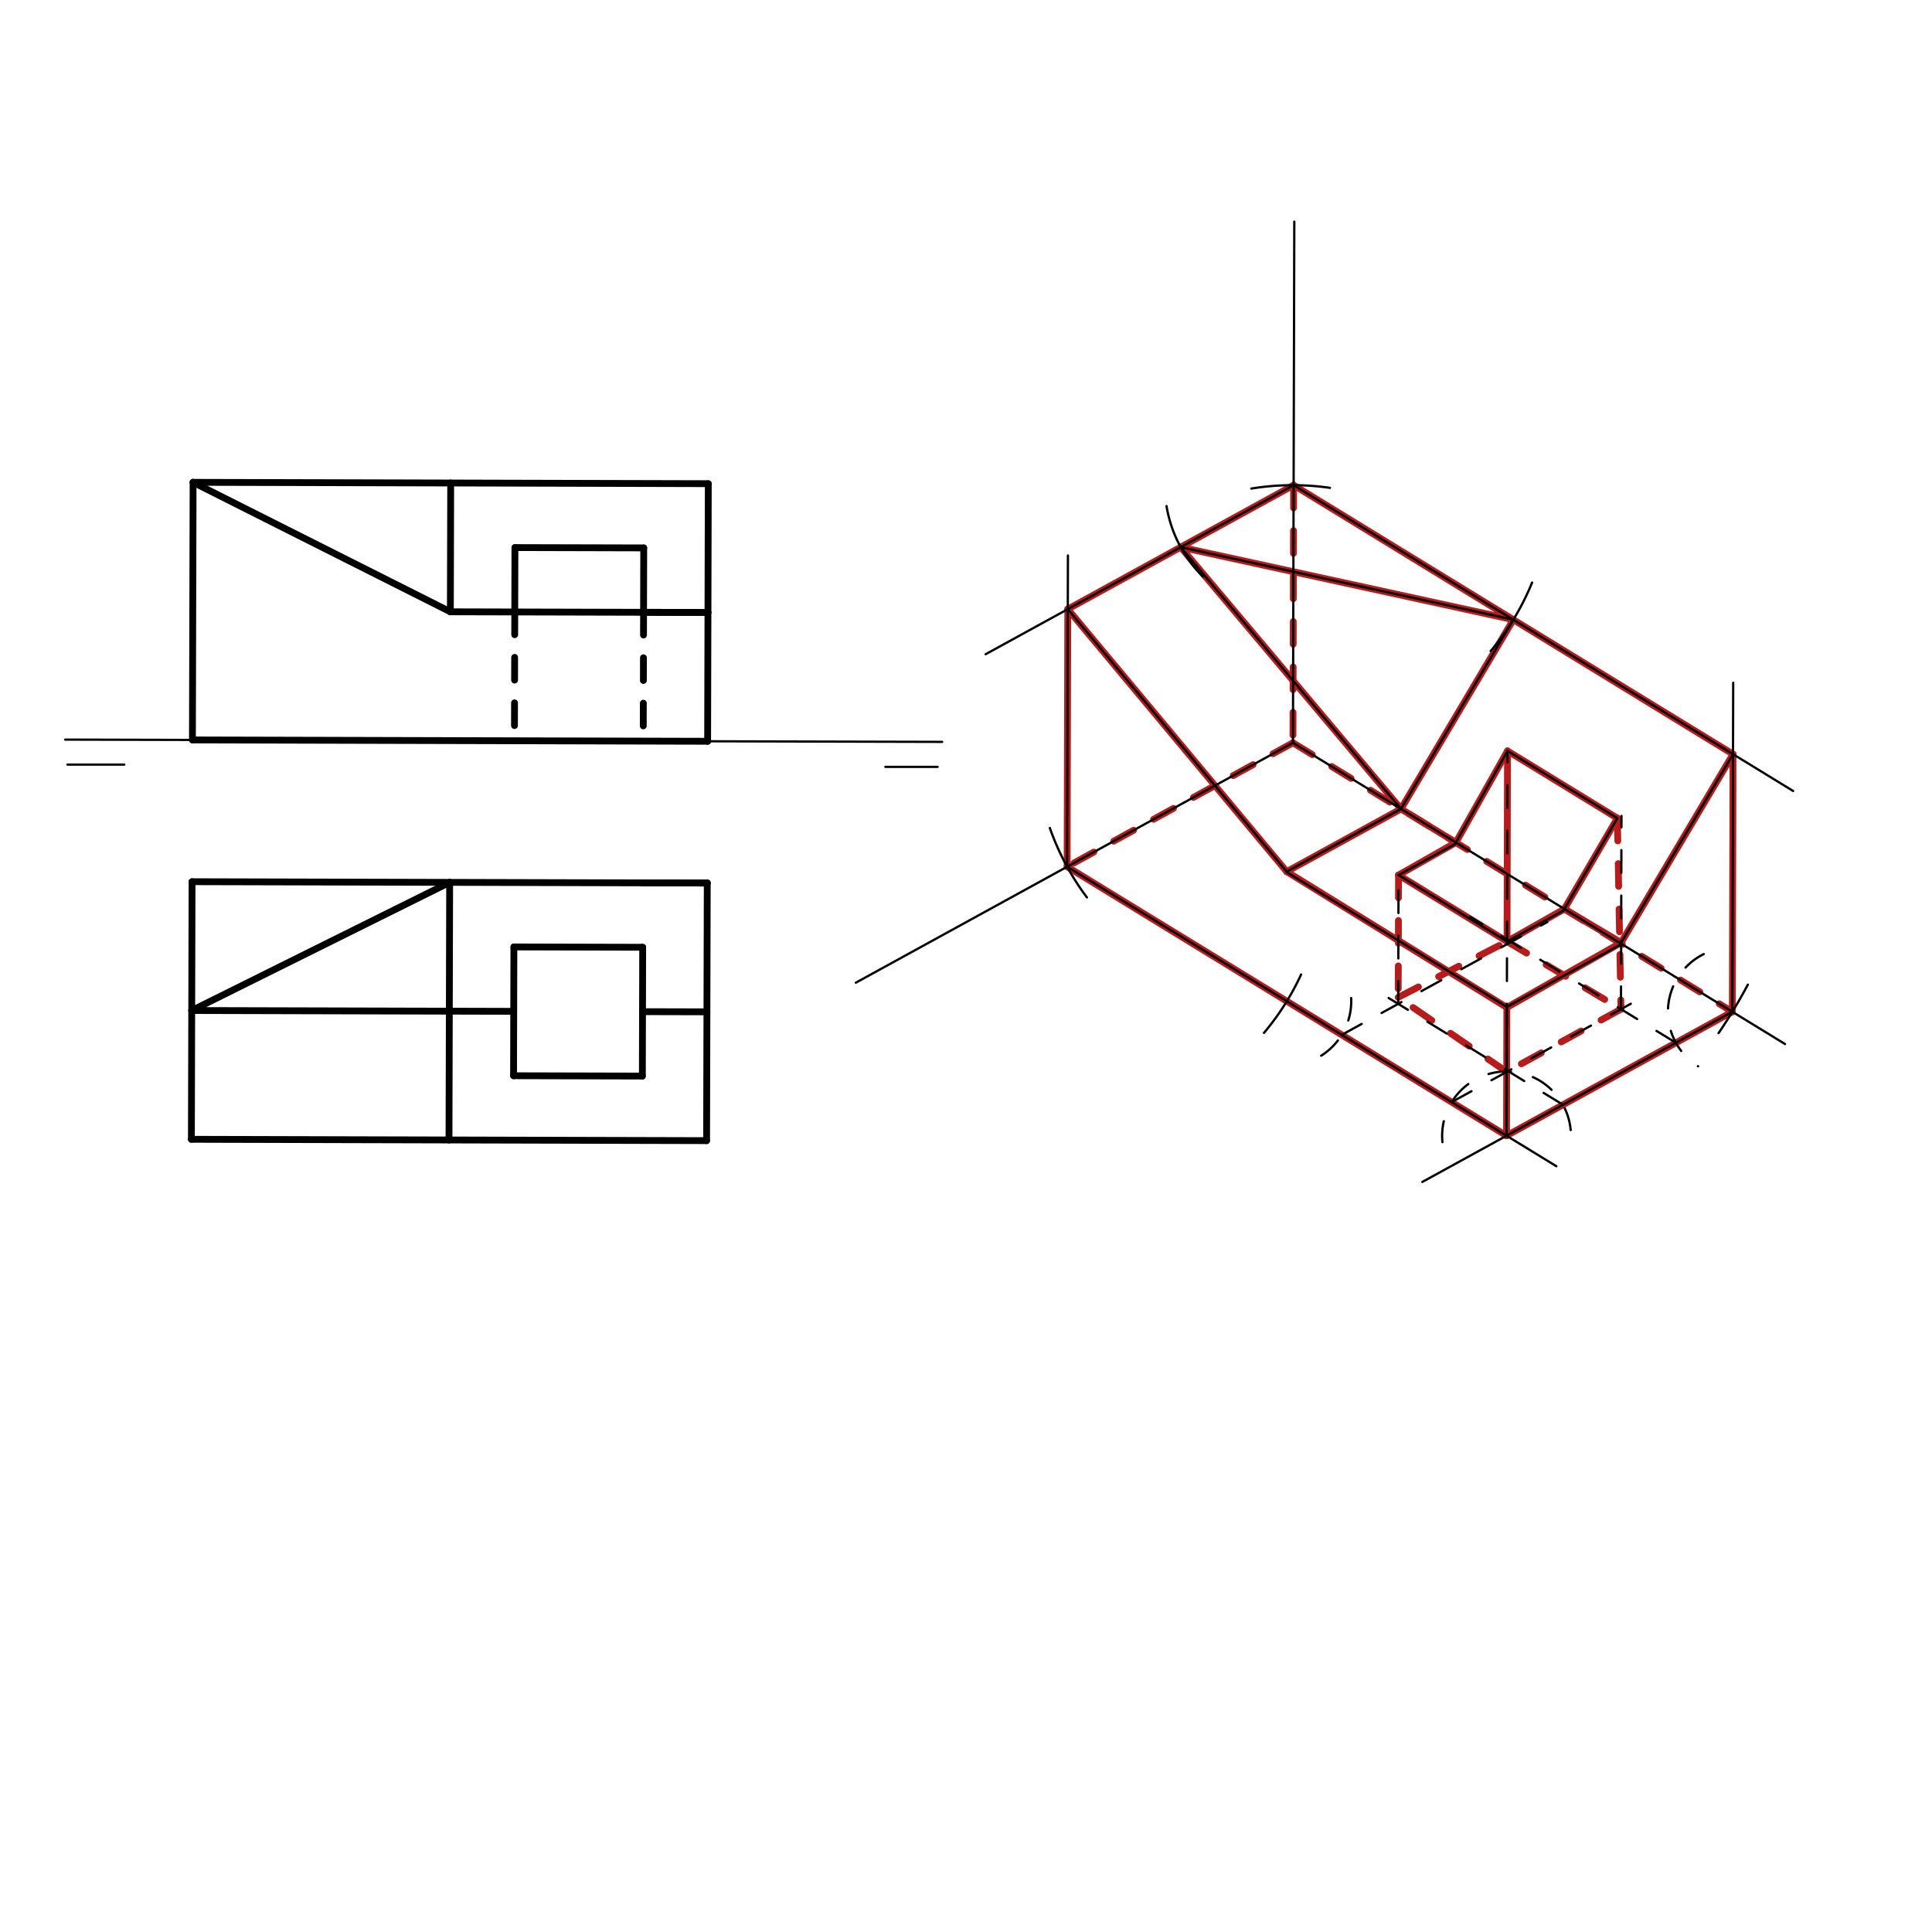 <svg xmlns="http://www.w3.org/2000/svg" class="svg--1it" height="100%" preserveAspectRatio="xMidYMid meet" viewBox="0 0 850.394 850.394" width="100%"><defs><marker id="marker-arrow" markerHeight="16" markerUnits="userSpaceOnUse" markerWidth="24" orient="auto-start-reverse" refX="24" refY="4" viewBox="0 0 24 8"><path d="M 0 0 L 24 4 L 0 8 z" stroke="inherit"></path></marker></defs><g class="aux-layer--1FB"><g class="element--2qn"><line stroke="#B71C1C" stroke-dasharray="none" stroke-linecap="round" stroke-width="3" x1="569.403" x2="470.003" y1="213.561" y2="268.116"></line></g><g class="element--2qn"><line stroke="#B71C1C" stroke-dasharray="none" stroke-linecap="round" stroke-width="3" x1="470.003" x2="469.71" y1="268.116" y2="381.501"></line></g><g class="element--2qn"><line stroke="#B71C1C" stroke-dasharray="none" stroke-linecap="round" stroke-width="3" x1="469.71" x2="663.116" y1="381.501" y2="499.905"></line></g><g class="element--2qn"><line stroke="#B71C1C" stroke-dasharray="none" stroke-linecap="round" stroke-width="3" x1="663.116" x2="762.515" y1="499.905" y2="445.351"></line></g><g class="element--2qn"><line stroke="#B71C1C" stroke-dasharray="none" stroke-linecap="round" stroke-width="3" x1="762.515" x2="762.809" y1="445.351" y2="331.965"></line></g><g class="element--2qn"><line stroke="#B71C1C" stroke-dasharray="none" stroke-linecap="round" stroke-width="3" x1="762.809" x2="569.403" y1="331.965" y2="213.561"></line></g><g class="element--2qn"><line stroke="#B71C1C" stroke-dasharray="none" stroke-linecap="round" stroke-width="3" x1="666.106" x2="519.703" y1="272.763" y2="240.839"></line></g><g class="element--2qn"><line stroke="#B71C1C" stroke-dasharray="none" stroke-linecap="round" stroke-width="3" x1="519.703" x2="616.66" y1="240.839" y2="356.058"></line></g><g class="element--2qn"><line stroke="#B71C1C" stroke-dasharray="none" stroke-linecap="round" stroke-width="3" x1="666.106" x2="616.66" y1="272.763" y2="356.058"></line></g><g class="element--2qn"><line stroke="#B71C1C" stroke-dasharray="none" stroke-linecap="round" stroke-width="3" x1="470.003" x2="566.368" y1="268.116" y2="383.66"></line></g><g class="element--2qn"><line stroke="#B71C1C" stroke-dasharray="none" stroke-linecap="round" stroke-width="3" x1="566.368" x2="616.66" y1="383.66" y2="356.058"></line></g><g class="element--2qn"><line stroke="#B71C1C" stroke-dasharray="none" stroke-linecap="round" stroke-width="3" x1="762.809" x2="713.565" y1="331.965" y2="414.92"></line></g><g class="element--2qn"><line stroke="#B71C1C" stroke-dasharray="none" stroke-linecap="round" stroke-width="3" x1="713.565" x2="663.262" y1="414.92" y2="443.45"></line></g><g class="element--2qn"><line stroke="#B71C1C" stroke-dasharray="none" stroke-linecap="round" stroke-width="3" x1="663.262" x2="663.116" y1="443.45" y2="499.905"></line></g><g class="element--2qn"><line stroke="#B71C1C" stroke-dasharray="none" stroke-linecap="round" stroke-width="3" x1="566.368" x2="663.262" y1="383.66" y2="443.45"></line></g><g class="element--2qn"><line stroke="#B71C1C" stroke-dasharray="none" stroke-linecap="round" stroke-width="3" x1="663.554" x2="711.906" y1="330.539" y2="360.14"></line></g><g class="element--2qn"><line stroke="#B71C1C" stroke-dasharray="none" stroke-linecap="round" stroke-width="3" x1="711.906" x2="688.583" y1="360.14" y2="400.09"></line></g><g class="element--2qn"><line stroke="#B71C1C" stroke-dasharray="none" stroke-linecap="round" stroke-width="3" x1="688.583" x2="663.337" y1="400.09" y2="414.406"></line></g><g class="element--2qn"><line stroke="#B71C1C" stroke-dasharray="none" stroke-linecap="round" stroke-width="3" x1="663.337" x2="615.585" y1="414.406" y2="385.172"></line></g><g class="element--2qn"><line stroke="#B71C1C" stroke-dasharray="none" stroke-linecap="round" stroke-width="3" x1="615.585" x2="640.821" y1="385.172" y2="370.849"></line></g><g class="element--2qn"><line stroke="#B71C1C" stroke-dasharray="none" stroke-linecap="round" stroke-width="3" x1="640.821" x2="663.554" y1="370.849" y2="330.539"></line></g><g class="element--2qn"><line stroke="#B71C1C" stroke-dasharray="none" stroke-linecap="round" stroke-width="3" x1="616.66" x2="640.821" y1="356.058" y2="370.849"></line></g><g class="element--2qn"><line stroke="#B71C1C" stroke-dasharray="none" stroke-linecap="round" stroke-width="3" x1="688.583" x2="713.565" y1="400.09" y2="414.92"></line></g><g class="element--2qn"><line stroke="#B71C1C" stroke-dasharray="none" stroke-linecap="round" stroke-width="3" x1="663.554" x2="663.337" y1="330.539" y2="414.406"></line></g><g class="element--2qn"><line stroke="#B71C1C" stroke-dasharray="10" stroke-linecap="round" stroke-width="3" x1="615.585" x2="615.438" y1="385.172" y2="441.865"></line></g><g class="element--2qn"><line stroke="#B71C1C" stroke-dasharray="10" stroke-linecap="round" stroke-width="3" x1="615.446" x2="663.337" y1="438.989" y2="414.406"></line></g><g class="element--2qn"><line stroke="#B71C1C" stroke-dasharray="10" stroke-linecap="round" stroke-width="3" x1="663.337" x2="713.489" y1="414.406" y2="444.189"></line></g><g class="element--2qn"><line stroke="#B71C1C" stroke-dasharray="10" stroke-linecap="round" stroke-width="3" x1="713.489" x2="663.189" y1="444.189" y2="471.796"></line></g><g class="element--2qn"><line stroke="#B71C1C" stroke-dasharray="10" stroke-linecap="round" stroke-width="3" x1="663.189" x2="615.446" y1="471.796" y2="438.989"></line></g><g class="element--2qn"><line stroke="#B71C1C" stroke-dasharray="10" stroke-linecap="round" stroke-width="3" x1="711.906" x2="713.489" y1="360.14" y2="444.189"></line></g><g class="element--2qn"><line stroke="#B71C1C" stroke-dasharray="10" stroke-linecap="round" stroke-width="3" x1="569.403" x2="569.109" y1="213.561" y2="326.947"></line></g><g class="element--2qn"><line stroke="#B71C1C" stroke-dasharray="10" stroke-linecap="round" stroke-width="3" x1="569.109" x2="469.71" y1="326.947" y2="381.501"></line></g><g class="element--2qn"><line stroke="#B71C1C" stroke-dasharray="10" stroke-linecap="round" stroke-width="3" x1="569.109" x2="762.515" y1="326.947" y2="445.351"></line></g></g><g class="main-layer--3Vd"><g class="element--2qn"><line stroke="#000000" stroke-dasharray="none" stroke-linecap="round" stroke-width="1" x1="28.703" x2="414.703" y1="325.547" y2="326.547"></line></g><g class="element--2qn"><line stroke="#000000" stroke-dasharray="none" stroke-linecap="round" stroke-width="1" x1="29.703" x2="54.703" y1="336.547" y2="336.547"></line></g><g class="element--2qn"><line stroke="#000000" stroke-dasharray="none" stroke-linecap="round" stroke-width="1" x1="412.703" x2="389.703" y1="337.547" y2="337.547"></line></g><g class="element--2qn"><line stroke="#000000" stroke-dasharray="none" stroke-linecap="round" stroke-width="3" x1="84.7" x2="311.471" y1="325.692" y2="326.279"></line></g><g class="element--2qn"><line stroke="#000000" stroke-dasharray="none" stroke-linecap="round" stroke-width="3" x1="311.471" x2="311.765" y1="326.279" y2="212.894"></line></g><g class="element--2qn"><line stroke="#000000" stroke-dasharray="none" stroke-linecap="round" stroke-width="3" x1="311.765" x2="84.994" y1="212.894" y2="212.306"></line></g><g class="element--2qn"><line stroke="#000000" stroke-dasharray="none" stroke-linecap="round" stroke-width="3" x1="84.994" x2="84.7" y1="212.306" y2="325.692"></line></g><g class="element--2qn"><line stroke="#000000" stroke-dasharray="none" stroke-linecap="round" stroke-width="3" x1="84.245" x2="84.538" y1="501.478" y2="388.093"></line></g><g class="element--2qn"><line stroke="#000000" stroke-dasharray="none" stroke-linecap="round" stroke-width="3" x1="84.538" x2="311.309" y1="388.093" y2="388.68"></line></g><g class="element--2qn"><line stroke="#000000" stroke-dasharray="none" stroke-linecap="round" stroke-width="3" x1="311.309" x2="311.016" y1="388.68" y2="502.066"></line></g><g class="element--2qn"><line stroke="#000000" stroke-dasharray="none" stroke-linecap="round" stroke-width="3" x1="311.016" x2="84.245" y1="502.066" y2="501.478"></line></g><g class="element--2qn"><line stroke="#000000" stroke-dasharray="none" stroke-linecap="round" stroke-width="3" x1="311.618" x2="198.232" y1="269.587" y2="269.293"></line></g><g class="element--2qn"><line stroke="#000000" stroke-dasharray="none" stroke-linecap="round" stroke-width="3" x1="198.232" x2="84.994" y1="269.293" y2="212.306"></line></g><g class="element--2qn"><line stroke="#000000" stroke-dasharray="none" stroke-linecap="round" stroke-width="3" x1="198.232" x2="198.379" y1="269.293" y2="212.6"></line></g><g class="element--2qn"><line stroke="#000000" stroke-dasharray="none" stroke-linecap="round" stroke-width="3" x1="311.618" x2="283.272" y1="269.587" y2="269.513"></line></g><g class="element--2qn"><line stroke="#000000" stroke-dasharray="none" stroke-linecap="round" stroke-width="3" x1="283.272" x2="283.345" y1="269.513" y2="241.167"></line></g><g class="element--2qn"><line stroke="#000000" stroke-dasharray="none" stroke-linecap="round" stroke-width="3" x1="283.345" x2="226.652" y1="241.167" y2="241.02"></line></g><g class="element--2qn"><line stroke="#000000" stroke-dasharray="none" stroke-linecap="round" stroke-width="3" x1="226.652" x2="226.579" y1="241.02" y2="269.366"></line></g><g class="element--2qn"><line stroke="#000000" stroke-dasharray="10" stroke-linecap="round" stroke-width="3" x1="283.272" x2="283.125" y1="269.513" y2="326.206"></line></g><g class="element--2qn"><line stroke="#000000" stroke-dasharray="10" stroke-linecap="round" stroke-width="3" x1="226.579" x2="226.432" y1="269.366" y2="326.059"></line></g><g class="element--2qn"><line stroke="#000000" stroke-dasharray="none" stroke-linecap="round" stroke-width="3" x1="197.924" x2="197.63" y1="388.387" y2="501.772"></line></g><g class="element--2qn"><line stroke="#000000" stroke-dasharray="none" stroke-linecap="round" stroke-width="3" x1="282.963" x2="311.309" y1="388.607" y2="388.68"></line></g><g class="element--2qn"><line stroke="#000000" stroke-dasharray="none" stroke-linecap="round" stroke-width="3" x1="282.89" x2="226.197" y1="416.953" y2="416.806"></line></g><g class="element--2qn"><line stroke="#000000" stroke-dasharray="none" stroke-linecap="round" stroke-width="3" x1="282.89" x2="282.743" y1="416.953" y2="473.646"></line></g><g class="element--2qn"><line stroke="#000000" stroke-dasharray="none" stroke-linecap="round" stroke-width="3" x1="282.743" x2="226.05" y1="473.646" y2="473.499"></line></g><g class="element--2qn"><line stroke="#000000" stroke-dasharray="none" stroke-linecap="round" stroke-width="3" x1="226.05" x2="226.197" y1="473.499" y2="416.806"></line></g><g class="element--2qn"><line stroke="#000000" stroke-dasharray="none" stroke-linecap="round" stroke-width="3" x1="311.163" x2="282.816" y1="445.373" y2="445.3"></line></g><g class="element--2qn"><line stroke="#000000" stroke-dasharray="none" stroke-linecap="round" stroke-width="3" x1="226.123" x2="84.392" y1="445.153" y2="444.786"></line></g><g class="element--2qn"><line stroke="#000000" stroke-dasharray="none" stroke-linecap="round" stroke-width="3" x1="84.392" x2="197.924" y1="444.786" y2="388.387"></line></g><g class="element--2qn"><line stroke="#000000" stroke-dasharray="none" stroke-linecap="round" stroke-width="1" x1="569.703" x2="569.109" y1="97.547" y2="326.947"></line></g><g class="element--2qn"><line stroke="#000000" stroke-dasharray="none" stroke-linecap="round" stroke-width="1" x1="376.703" x2="569.109" y1="432.547" y2="326.947"></line></g><g class="element--2qn"><line stroke="#000000" stroke-dasharray="none" stroke-linecap="round" stroke-width="1" x1="785.703" x2="569.109" y1="459.547" y2="326.947"></line></g><g class="element--2qn"><path d="M 585.386 214.735 A 113.386 113.386 0 0 0 550.786 215.051" fill="none" stroke="#000000" stroke-dasharray="none" stroke-linecap="round" stroke-width="1"></path></g><g class="element--2qn"><path d="M 462.107 364.457 A 113.386 113.386 0 0 0 478.422 395.007" fill="none" stroke="#000000" stroke-dasharray="none" stroke-linecap="round" stroke-width="1"></path></g><g class="element--2qn"><path d="M 769.334 433.414 A 226.772 226.772 0 0 1 756.446 454.736" fill="none" stroke="#000000" stroke-dasharray="none" stroke-linecap="round" stroke-width="1"></path></g><g class="element--2qn"><line stroke="#000000" stroke-dasharray="none" stroke-linecap="round" stroke-width="1" x1="569.403" x2="433.836" y1="213.561" y2="287.966"></line></g><g class="element--2qn"><line stroke="#000000" stroke-dasharray="none" stroke-linecap="round" stroke-width="1" x1="469.71" x2="470.065" y1="381.501" y2="244.491"></line></g><g class="element--2qn"><line stroke="#000000" stroke-dasharray="none" stroke-linecap="round" stroke-width="1" x1="569.403" x2="789.265" y1="213.561" y2="348.162"></line></g><g class="element--2qn"><line stroke="#000000" stroke-dasharray="none" stroke-linecap="round" stroke-width="1" x1="762.515" x2="762.89" y1="445.351" y2="300.542"></line></g><g class="element--2qn"><line stroke="#000000" stroke-dasharray="none" stroke-linecap="round" stroke-width="1" x1="762.515" x2="626.061" y1="445.351" y2="520.242"></line></g><g class="element--2qn"><line stroke="#000000" stroke-dasharray="none" stroke-linecap="round" stroke-width="1" x1="469.71" x2="685.056" y1="381.501" y2="513.337"></line></g><g class="element--2qn"><path d="M 572.701 428.927 A 113.386 113.386 0 0 1 556.359 454.633" fill="none" stroke="#000000" stroke-dasharray="none" stroke-linecap="round" stroke-width="1"></path></g><g class="element--2qn"><path d="M 674.379 256.414 A 113.386 113.386 0 0 1 656.135 286.595" fill="none" stroke="#000000" stroke-dasharray="none" stroke-linecap="round" stroke-width="1"></path></g><g class="element--2qn"><path d="M 513.459 222.751 A 56.693 56.693 0 0 0 529.466 253.801" fill="none" stroke="#000000" stroke-dasharray="none" stroke-linecap="round" stroke-width="1"></path></g><g class="element--2qn"><line stroke="#000000" stroke-dasharray="none" stroke-linecap="round" stroke-width="1" x1="663.116" x2="663.263" y1="499.905" y2="443.212"></line></g><g class="element--2qn"><line stroke="#000000" stroke-dasharray="none" stroke-linecap="round" stroke-width="1" x1="663.263" x2="566.56" y1="443.212" y2="384.01"></line></g><g class="element--2qn"><line stroke="#000000" stroke-dasharray="none" stroke-linecap="round" stroke-width="1" x1="663.263" x2="712.962" y1="443.212" y2="415.935"></line></g><g class="element--2qn"><line stroke="#000000" stroke-dasharray="none" stroke-linecap="round" stroke-width="1" x1="762.809" x2="712.962" y1="331.965" y2="415.935"></line></g><g class="element--2qn"><line stroke="#000000" stroke-dasharray="none" stroke-linecap="round" stroke-width="1" x1="666.106" x2="616.66" y1="272.763" y2="356.058"></line></g><g class="element--2qn"><line stroke="#000000" stroke-dasharray="none" stroke-linecap="round" stroke-width="1" x1="616.66" x2="566.368" y1="356.058" y2="383.66"></line></g><g class="element--2qn"><line stroke="#000000" stroke-dasharray="none" stroke-linecap="round" stroke-width="1" x1="519.703" x2="616.66" y1="240.839" y2="356.058"></line></g><g class="element--2qn"><line stroke="#000000" stroke-dasharray="none" stroke-linecap="round" stroke-width="1" x1="519.703" x2="666.106" y1="240.839" y2="272.763"></line></g><g class="element--2qn"><line stroke="#000000" stroke-dasharray="none" stroke-linecap="round" stroke-width="1" x1="470.003" x2="566.368" y1="268.116" y2="383.66"></line></g><g class="element--2qn"><path d="M 691.351 497.401 A 28.346 28.346 0 1 0 634.91 502.726" fill="none" stroke="#000000" stroke-dasharray="10" stroke-linecap="round" stroke-width="1"></path></g><g class="element--2qn"><path d="M 749.915 419.959 A 28.346 28.346 0 0 0 747.447 469.361" fill="none" stroke="#000000" stroke-dasharray="10" stroke-linecap="round" stroke-width="1"></path></g><g class="element--2qn"><line stroke="#000000" stroke-dasharray="10" stroke-linecap="round" stroke-width="1" x1="687.965" x2="605.38" y1="486.267" y2="435.708"></line></g><g class="element--2qn"><line stroke="#000000" stroke-dasharray="10" stroke-linecap="round" stroke-width="1" x1="737.665" x2="647.139" y1="458.989" y2="403.569"></line></g><g class="element--2qn"><line stroke="#000000" stroke-dasharray="10" stroke-linecap="round" stroke-width="1" x1="638.94" x2="724.787" y1="485.105" y2="437.988"></line></g><g class="element--2qn"><path d="M 581.528 464.683 A 28.346 28.346 0 0 0 594.529 437.099" fill="none" stroke="#000000" stroke-dasharray="10" stroke-linecap="round" stroke-width="1"></path></g><g class="element--2qn"><line stroke="#000000" stroke-dasharray="10" stroke-linecap="round" stroke-width="1" x1="590.588" x2="681.035" y1="455.504" y2="405.863"></line></g><g class="element--2qn"><line stroke="#000000" stroke-dasharray="10" stroke-linecap="round" stroke-width="1" x1="615.438" x2="615.585" y1="441.865" y2="385.172"></line></g><g class="element--2qn"><line stroke="#000000" stroke-dasharray="10" stroke-linecap="round" stroke-width="1" x1="663.148" x2="663.189" y1="487.548" y2="471.465"></line></g><g class="element--2qn"><line stroke="#000000" stroke-dasharray="10" stroke-linecap="round" stroke-width="1" x1="663.189" x2="663.335" y1="471.796" y2="415.103"></line></g><g class="element--2qn"><line stroke="#000000" stroke-dasharray="10" stroke-linecap="round" stroke-width="1" x1="713.489" x2="713.71" y1="444.189" y2="359.15"></line></g><g class="element--2qn"><line stroke="#000000" stroke-dasharray="10" stroke-linecap="round" stroke-width="1" x1="663.334" x2="663.554" y1="415.578" y2="330.539"></line></g><g class="element--2qn"><line stroke="#000000" stroke-dasharray="none" stroke-linecap="round" stroke-width="1" x1="615.585" x2="663.937" y1="385.172" y2="414.773"></line></g><g class="element--2qn"><line stroke="#000000" stroke-dasharray="none" stroke-linecap="round" stroke-width="1" x1="663.554" x2="711.906" y1="330.539" y2="360.14"></line></g><g class="element--2qn"><line stroke="#000000" stroke-dasharray="none" stroke-linecap="round" stroke-width="1" x1="615.585" x2="640.435" y1="385.172" y2="371.534"></line></g><g class="element--2qn"><line stroke="#000000" stroke-dasharray="none" stroke-linecap="round" stroke-width="1" x1="663.337" x2="688.187" y1="414.406" y2="400.768"></line></g><g class="element--2qn"><line stroke="#000000" stroke-dasharray="none" stroke-linecap="round" stroke-width="1" x1="663.554" x2="640.435" y1="330.539" y2="371.534"></line></g><g class="element--2qn"><line stroke="#000000" stroke-dasharray="none" stroke-linecap="round" stroke-width="1" x1="711.906" x2="688.187" y1="360.14" y2="400.768"></line></g></g><g class="snaps-layer--2PT"></g><g class="temp-layer--rAP"></g></svg>